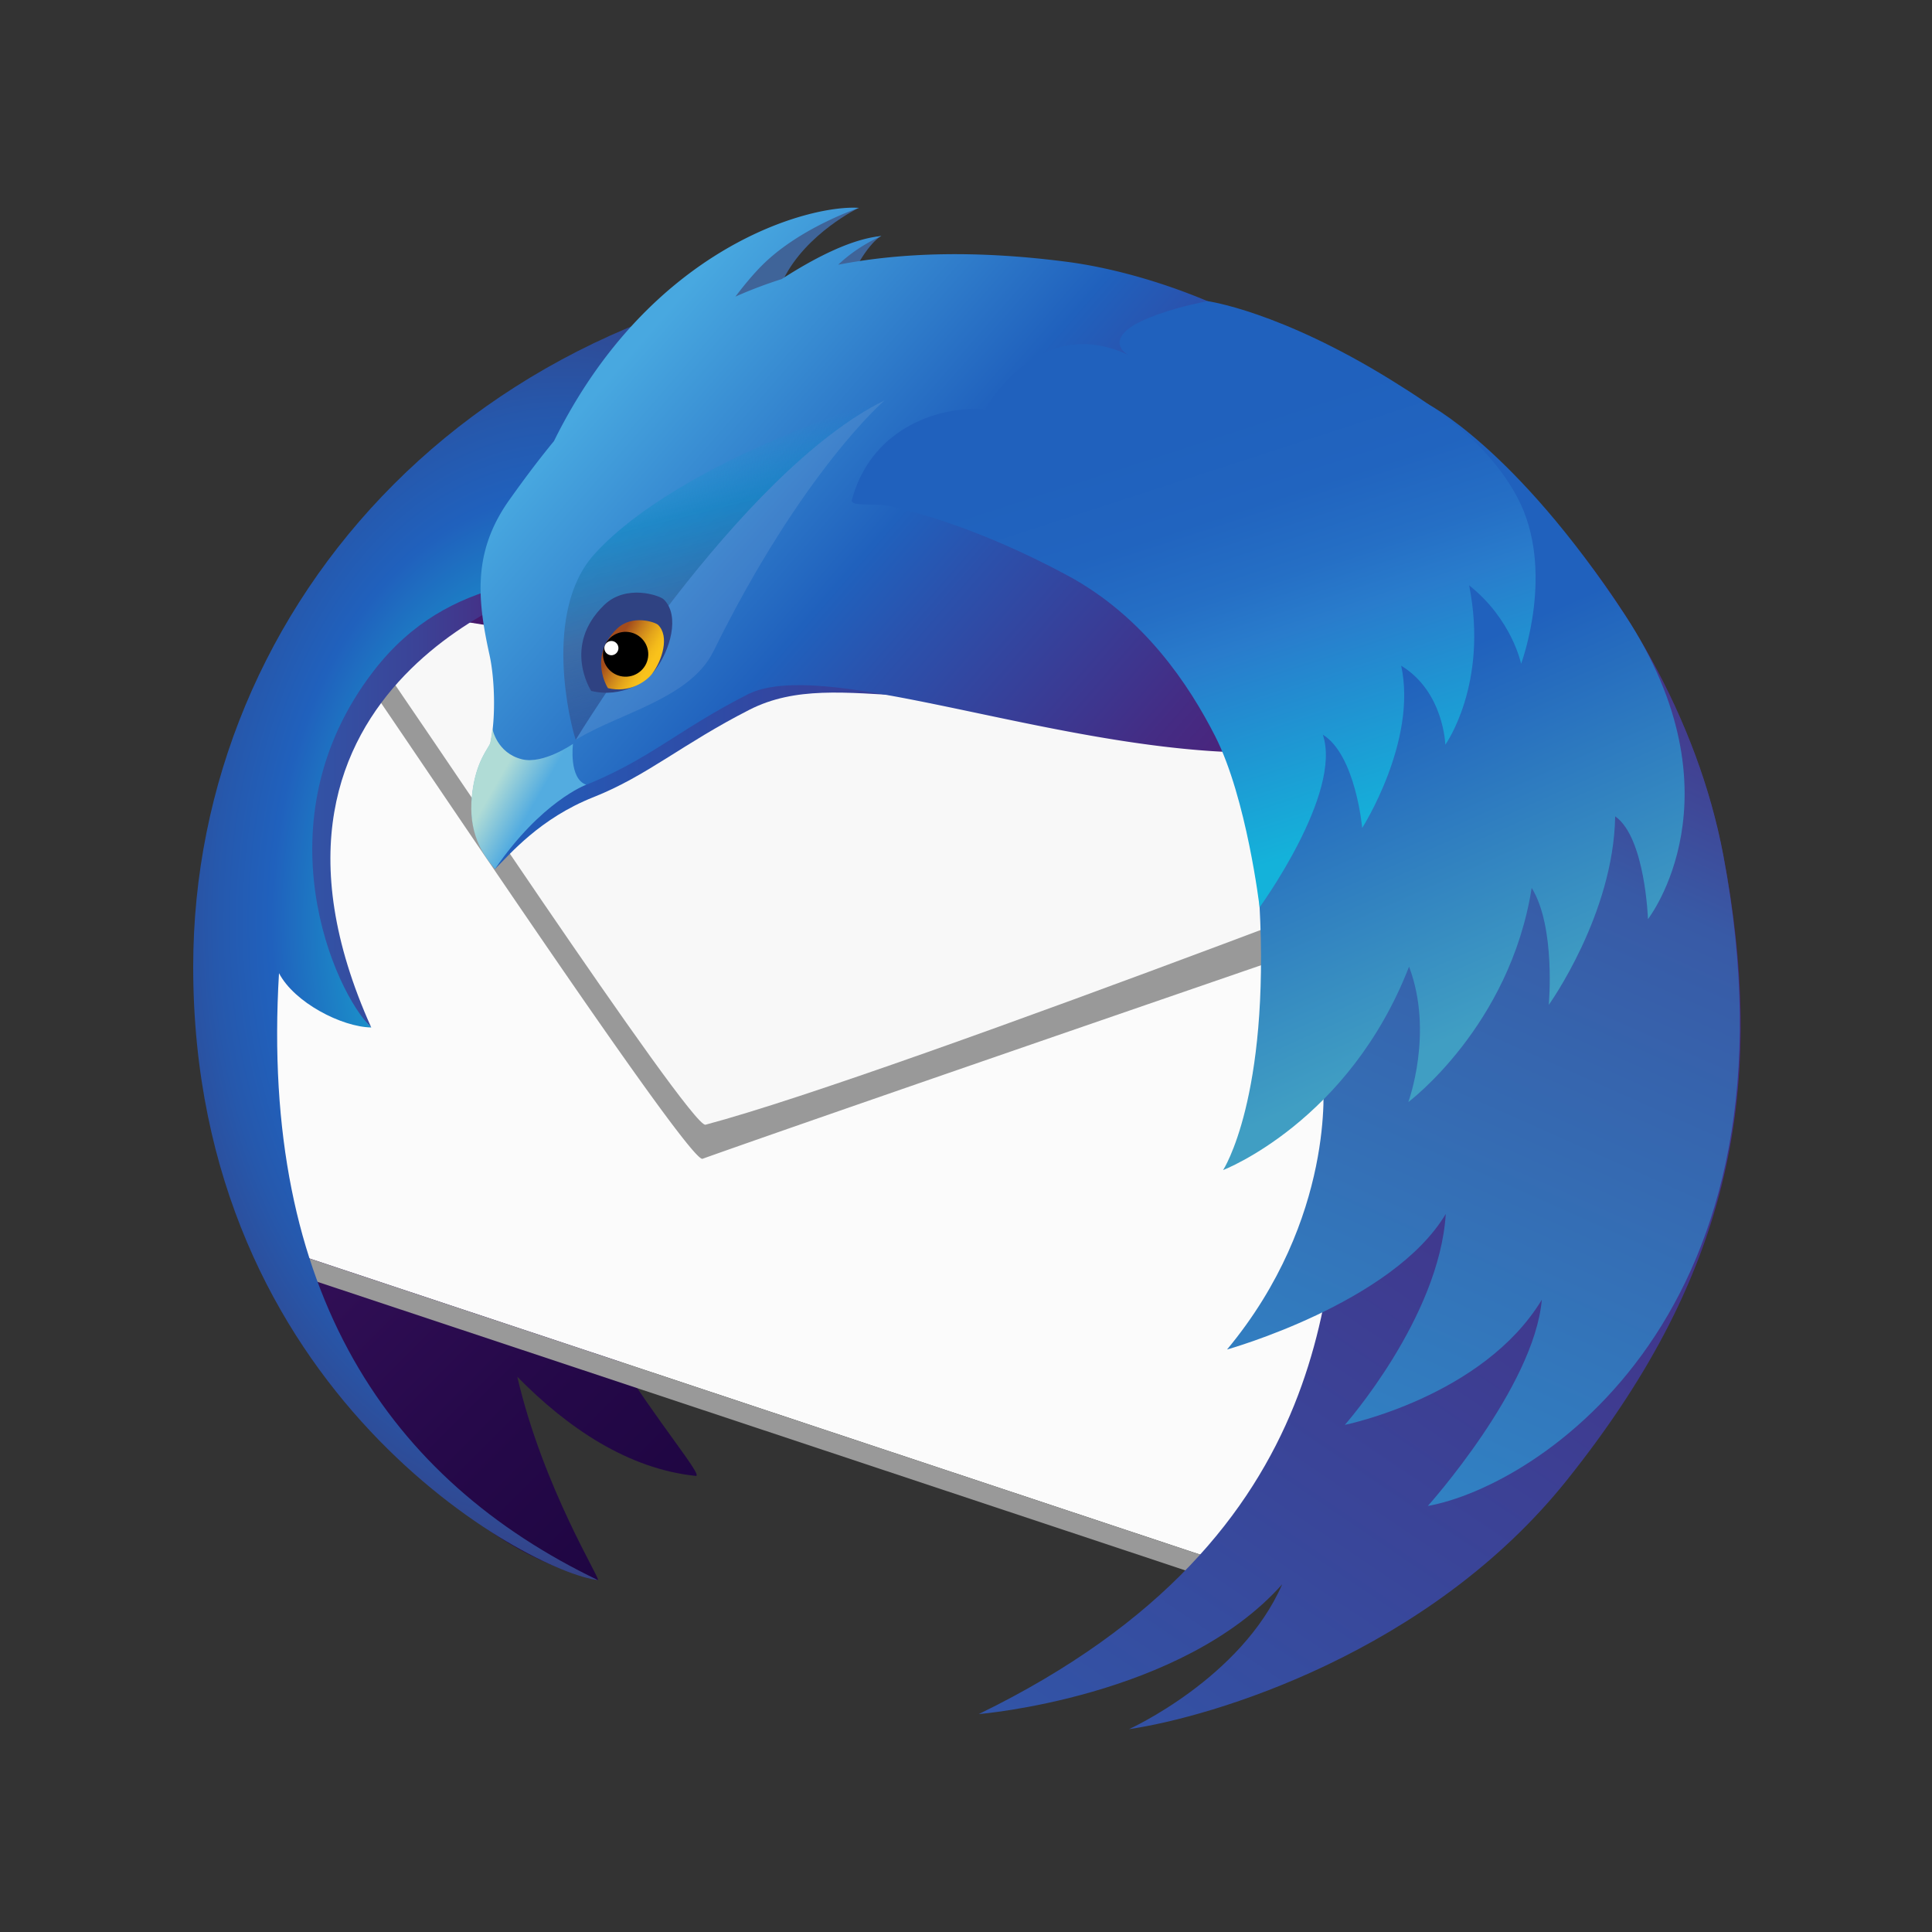 <svg xmlns="http://www.w3.org/2000/svg" width="400" height="400" fill="none" viewBox="0 0 400 400"><rect x="0" y="0" width="400" height="400" fill="#333333" stroke="none"/><g clip-path="url(#clip0)"><path fill="url(#paint0_linear)" d="M285.047 89.044c-18.812-12.288-42.871-16.266-56.149-17.655-14.211-1.486-26.554-1.223-37.41.37-.92-.012-1.834-.048-2.759-.048-.706 0-1.401.03-2.111.037.292-.357.494-.577.494-.577s-.571.09-1.692.597c-3.524.057-7.032.179-10.488.415 4.814-5.278 8.758-8.044 8.758-8.044s-4.681.686-13.222 8.428c-4.064.374-8.071.87-12.011 1.485 8.975-12.145 18.364-17.26 18.364-17.26s-11.381-2.316-29.199 15.59c-1.491 1.498-2.874 3.056-4.211 4.633-51.933 12.568-89.102 46.105-89.102 85.519 0 7.729-2.372 16.23.186 24.719-1.023 13.561 1.154 50.563 1.154 50.563s14.06 76.086 68.123 89.315c.859.205-11.296-18.967-16.672-42.088 10.468 10.649 22.943 19.07 36.945 20.529 1.719.178-7.998-11.209-16.508-24.952l122.853 41.392c64.255-27.599 56.775-25.112 70.571-40.055 30.393-32.9 34.649-51.568 26.992-106.685-5.18-37.206-32.641-74.055-62.906-86.228z"/><path fill="#FBFBFB" d="M69.432 123.792l-18.345 104.31 10.172 31.517 203.062 67.514 37.659-160.121-232.548-43.22z"/><path fill="#999" d="M70.005 127.339c1.018 2.191.719 2.71.084 2.71-.285 0-.638-.105-.969-.209-.33-.105-.64-.209-.84-.209-.562 0-.246.829 2.935 4.826 4.5 5.716 70.573 105.463 74.184 105.463a.161.161 0 0 0 .051-.007c30.76-10.96 161.573-55.86 161.573-55.86l-13.383-19.498-223.635-37.216z"/><path fill="#F8F8F8" d="M71.923 124.888s.986 5.101 5.554 10.747c4.54 5.698 65.527 98.04 68.588 97.227 39.951-10.607 184.9-67.038 184.9-67.038L71.923 124.888z"/><path fill="#999" d="M257.069 324.727l-192.98-64.163.682 4.509 194.445 64.65-2.147-4.996z"/><path fill="url(#paint1_linear)" d="M114.86 120.573s-70.213 20.563-37.996 92.153c0 0-14.772-13.526-23.568-30.821-.396-.774 14.66-54.265 14.66-54.265l46.904-7.067z"/><path fill="url(#paint2_radial)" d="M76.865 212.726c-6.107-.105-15.917-5.143-19.1-11.241-3.977 66.29 23.07 105.003 66.008 125.649C109.743 325.525 40 288.722 40 200.157c0-75.305 59.755-142.617 153.268-145.7.574 4.221-46.361 14.807-47.862 19.785-2.33 7.748-7.685 16.181-12.203 22.942-6.12 9.16 8.507 16.993-2.243 19.461-16.175 3.712-37.75 1.657-53.658 22.339-23.915 31.09-7.957 66.655-.437 73.742z"/><path fill="url(#paint3_linear)" d="M217.795 56.88c-60.561-4.647-91.729 19.585-111.738 47.763-7.287 10.257-6.49 19.675-3.98 31.054 1.078 4.857 2.168 7.185.855 12.137-.724 2.732-.604 5.282-1.503 6.894-1.244 2.227-2.828 4.662-3.358 8.662-1.326 9.988 2.209 13.169 4.418 16.529 3.148-3.125 9.296-10.481 20.381-14.875 11.086-4.394 18.379-10.998 32.272-18.086 18.983-9.682 41.232 5.006 83.418-8.817 12.981-4.254 42.814-48.447 49.896-50.144-19.723-21.81-53.277-29.785-70.661-31.117z"/><path fill="#3F6499" d="M177.785 43.041s-10.814 5.224-15.523 14.662c10.873-5.482 17.184-8.476 20.168-8.833 0 0-2.858 1.385-6.402 8.913 6.266-2.007 8.424-3.272 10.144-3.291 0 0-.5.791-.956 8.305-9.623-3.119-28.143.515-37.995 6.685-3.342-17.819 30.564-26.44 30.564-26.44z"/><path fill="url(#paint4_linear)" d="M220.82 54.196c-18.563-2.405-34.081-1.932-47.273.61 4.149-3.977 8.949-5.936 8.949-5.936-6.221.55-13.987 4.61-20.65 8.91a93.148 93.148 0 0 0-9.587 3.631c1.855-2.445 4.014-5.058 6.123-7.064 7.835-7.45 19.468-11.306 19.468-11.306-9.93-.729-43.159 7.778-63.155 48.278-3.277 3.991-6.335 8.088-9.248 12.192-7.522 10.591-6.697 20.313-4.103 32.063 1.106 5.017 1.309 13.025.218 18.2-.218 1.037-3.065 3.714-3.796 10.934-.78 7.661 1.953 11.422 4.647 14.534 9.575-14.001 19.02-16.776 19.02-16.776 13.402-5.49 18.98-11.354 33.326-18.672 19.6-10.001 88.139 22.638 131.694 8.365 13.404-4.39-5.16-61.44 2.157-63.191-20.367-22.522-49.939-32.46-67.79-34.772z"/><path fill="url(#paint5_linear)" d="M356.775 176.998c-10.736-56.093-62.396-107.123-103.937-109.95-18.436-1.257-12.775 8.197-24.311 11.797-49.713 15.515-50.473 24.573-50.473 24.573 105.41 4.954 107.008 109.058 78.778 135.396 7.944-1.853 16.557-11.565 24.466-26.811-.949 6.397-1.764 14.245-2.95 23.001-3.617 26.718 1.068 82.527-75.706 119.879 0 0 41.997-3.433 62.823-26.877-8.469 19.475-31.708 29.995-31.708 29.995 17.101-2.501 62.025-15.757 90.641-51.545 32.389-40.509 42.129-78.512 32.377-129.458z"/><path fill="url(#paint6_linear)" d="M254.049 279.399s34.244-9.574 45.281-28.065c-1.339 21.56-20.896 43.671-20.896 43.671s28.59-5.786 40.782-25.905c-1.588 18.154-23.599 42.691-23.599 42.691 22.503-4.039 79.045-39.757 61.159-134.793-10.563-56.125-62.396-107.123-103.937-109.95-18.436-1.257-12.775 8.197-24.311 11.797-49.713 15.515-50.473 24.573-50.473 24.573 105.41 4.954 133.421 60.123 78.778 133.923 7.944-1.854 11.129-6.219 17.096-13.363-.002 0 2.704 28.255-19.88 55.421z"/><path fill="url(#paint7_linear)" d="M118.629 154.008s-6.122 4.282-10.555 3.191c-5.247-1.288-6.136-6.374-6.136-6.374-.116 1.042-.249 2.047-.443 2.949-.217 1.037-3.065 3.714-3.796 10.934-.78 7.661 2.096 12.097 4.79 15.21 9.576-14.001 18.879-17.452 18.879-17.452-3.644-1.274-2.739-8.458-2.739-8.458z"/><mask id="a" width="131" height="122" x="158" y="33" maskUnits="userSpaceOnUse"><path fill="url(#paint8_radial)" d="M288.191 33.636H158.439v121.09h129.752V33.636z"/></mask><g mask="url(#a)" opacity=".6"><path fill="url(#paint9_linear)" d="M252.129 66.915c1.435-.373 7.292.264 11.136 1.988 3.846 1.724 10.474 4.773 5.171 6.099-5.303 1.326-8.352-.795-11.003-3.05-2.652-2.255-8.883-4.11-5.304-5.037z" opacity=".2"/></g><path fill="url(#paint10_linear)" d="M119.203 153.17s33.585-55.347 63.948-70.283c2.819-1.418-42.04 11.924-60.092 31.85-10.73 11.843-5.048 35.03-3.856 38.433z"/><path fill="#F2F2F2" d="M119.203 153.17l.097-.059c8.685-5.366 23.568-8.456 28.365-18.182 18.47-37.452 35.487-52.042 35.487-52.042-30.364 14.936-63.949 70.283-63.949 70.283z" opacity=".1"/><path fill="#2F4282" d="M122.396 143.046s-6.054-9.287 2.663-17.756c4.6-4.463 11.571-1.984 12.377-1.181 3.43 3.402 1.274 10.581-1.814 14.645-1.745 2.288-6.823 5.851-13.226 4.292z"/><path fill="url(#paint11_linear)" d="M125.866 142.471s-4.183-6.421 1.845-12.272c3.173-3.082 7.993-1.369 8.552-.817 2.369 2.351.877 7.313-1.256 10.119-1.205 1.587-4.716 4.047-9.141 2.97z"/><path fill="#000" d="M134.215 135.619c-.093 2.566-2.265 4.569-4.849 4.481-2.59-.089-4.616-2.239-4.524-4.805.092-2.565 2.262-4.568 4.853-4.48 2.584.09 4.61 2.241 4.52 4.804z"/><path fill="#fff" d="M126.564 135.658a1.472 1.472 0 1 0 0-2.947 1.474 1.474 0 0 0 0 2.947z"/><path fill="url(#paint12_linear)" d="M336.445 127.339c-22.99-34.997-41.205-43.89-41.205-43.89s.837 25.493 13.601 37.789c1.459 1.405-15.274-10.939-15.274-10.939s-3.578 11.774 4.621 25.31c-2.382-3.164-3.958-4.363-3.958-4.363s-15.449 7.124-20.009 17.007c-2.355-4.445-4.12-7.063-4.12-7.063s-10.685 21.324-9.342 46.049c2.185 40.201-7.529 55.011-7.529 55.011s26.021-9.982 38.5-42.121c5.155 13.665-.157 28.047-.157 28.047s21.024-15.709 25.545-44.343c5.012 8.083 3.538 24.214 3.538 24.214s13.42-18.684 13.747-39.032c6.219 4.337 6.791 21.275 6.791 21.275s19.896-25.435-4.749-62.951z"/><path fill="url(#paint13_linear)" d="M314.101 102.882c-6.008-11.196-16.61-18.332-25.928-24.107-23.234-14.407-38.177-16.43-38.177-16.43s-21.442 3.987-17.759 9.952c.19.306.632.694 1.256 1.138-18.808-8.663-29.477 11.257-29.477 11.257-10.747-.653-23.834 4.638-27.649 18.81-.396 1.471 4.814.643 7.495 1.226 15.67 3.406 30.422 10.793 37.2 14.444 15.768 8.495 25.123 22.64 30.524 33.249 6.534 12.836 9.203 35.422 9.203 35.422s17.193-23.618 13.085-35.744c6.809 4.23 8.153 19.319 8.153 19.319s11.462-17.952 8.074-33.589c8.841 5.388 9.135 16.347 9.135 16.347s9.002-12.494 4.934-32.987c8.897 7.075 10.759 16.239 10.759 16.239s7.273-19.451-.828-34.546z"/></g><defs><linearGradient id="paint0_linear" x1="298.858" x2="91.476" y1="304.938" y2="97.555" gradientUnits="userSpaceOnUse"><stop stop-color="#130036"/><stop offset=".23" stop-color="#18023B"/><stop offset=".512" stop-color="#26094A"/><stop offset=".821" stop-color="#3D1563"/><stop offset="1" stop-color="#4E1D75"/></linearGradient><linearGradient id="paint1_linear" x1="53.288" x2="114.86" y1="166.649" y2="166.649" gradientUnits="userSpaceOnUse"><stop stop-color="#3156A8"/><stop offset=".247" stop-color="#3351A4"/><stop offset=".536" stop-color="#3B4397"/><stop offset=".845" stop-color="#472C82"/><stop offset="1" stop-color="#4E1D75"/></linearGradient><radialGradient id="paint2_radial" cx="0" cy="0" r="1" gradientTransform="matrix(110.592 0 0 160.359 116.637 190.795)" gradientUnits="userSpaceOnUse"><stop offset=".165" stop-color="#14CDDA"/><stop offset=".548" stop-color="#2061BD"/><stop offset=".655" stop-color="#2658AC"/><stop offset=".864" stop-color="#373F81"/><stop offset="1" stop-color="#432D62"/></radialGradient><linearGradient id="paint3_linear" x1="97.781" x2="288.456" y1="118.111" y2="118.111" gradientUnits="userSpaceOnUse"><stop stop-color="#2061BD"/><stop offset=".185" stop-color="#2B51AC"/><stop offset=".683" stop-color="#442C84"/><stop offset=".941" stop-color="#4E1D75"/></linearGradient><linearGradient id="paint4_linear" x1="125.849" x2="256.996" y1="73.105" y2="187.109" gradientUnits="userSpaceOnUse"><stop offset=".02" stop-color="#48A8E0"/><stop offset=".388" stop-color="#2061BD"/><stop offset=".497" stop-color="#2B51AC"/><stop offset=".789" stop-color="#442C84"/><stop offset=".941" stop-color="#4E1D75"/></linearGradient><linearGradient id="paint5_linear" x1="65.527" x2="322.603" y1="480.734" y2="99.603" gradientUnits="userSpaceOnUse"><stop offset=".379" stop-color="#3156A8"/><stop offset="1" stop-color="#4E1D75"/></linearGradient><linearGradient id="paint6_linear" x1="165.51" x2="307.66" y1="404.493" y2="85.218" gradientUnits="userSpaceOnUse"><stop stop-color="#29ABE2"/><stop offset=".773" stop-color="#385AA6"/><stop offset=".858" stop-color="#414293"/><stop offset="1" stop-color="#4E1D75"/></linearGradient><linearGradient id="paint7_linear" x1="102.62" x2="110.368" y1="162.397" y2="166.853" gradientUnits="userSpaceOnUse"><stop stop-color="#B0DCD6"/><stop offset="1" stop-color="#53ACE0"/></linearGradient><radialGradient id="paint8_radial" cx="0" cy="0" r="1" gradientTransform="translate(240.286 131.216) scale(67.418)" gradientUnits="userSpaceOnUse"><stop offset=".868" stop-color="#fff"/><stop offset="1"/></radialGradient><linearGradient id="paint9_linear" x1="268.606" x2="253.073" y1="72.948" y2="69.667" gradientUnits="userSpaceOnUse"><stop stop-color="#3092B9"/><stop offset=".22" stop-color="#258DB6"/><stop offset=".656" stop-color="#1685B1"/><stop offset="1" stop-color="#1082AF"/></linearGradient><linearGradient id="paint10_linear" x1="144.803" x2="157.586" y1="92.331" y2="143.6" gradientUnits="userSpaceOnUse"><stop offset=".007" stop-color="#1398D1" stop-opacity="0"/><stop offset=".248" stop-color="#1187C2" stop-opacity=".62"/><stop offset=".642" stop-color="#3F6499" stop-opacity=".71"/><stop offset="1" stop-color="#2F4282" stop-opacity=".5"/></linearGradient><linearGradient id="paint11_linear" x1="134.443" x2="127.4" y1="137.945" y2="133.714" gradientUnits="userSpaceOnUse"><stop stop-color="#F9C21B"/><stop offset=".148" stop-color="#F3BA1B"/><stop offset=".379" stop-color="#E3A41B"/><stop offset=".663" stop-color="#C9801C"/><stop offset=".988" stop-color="#A44E1C"/><stop offset="1" stop-color="#A34C1C"/></linearGradient><linearGradient id="paint12_linear" x1="307.522" x2="259.805" y1="211.832" y2="104.657" gradientUnits="userSpaceOnUse"><stop stop-color="#409EC3"/><stop offset=".62" stop-color="#2061BD"/></linearGradient><linearGradient id="paint13_linear" x1="269.315" x2="235.126" y1="176.703" y2="71.481" gradientUnits="userSpaceOnUse"><stop stop-color="#14B2DA"/><stop offset=".403" stop-color="#297CCC"/><stop offset=".508" stop-color="#256FC5"/><stop offset=".649" stop-color="#2164BF"/><stop offset=".816" stop-color="#2061BD"/><stop offset=".984" stop-color="#2061BD"/></linearGradient><clipPath id="clip0"><path fill="#fff" d="M0 0h320.386v315H0z" transform="translate(40 43)"/></clipPath></defs></svg>